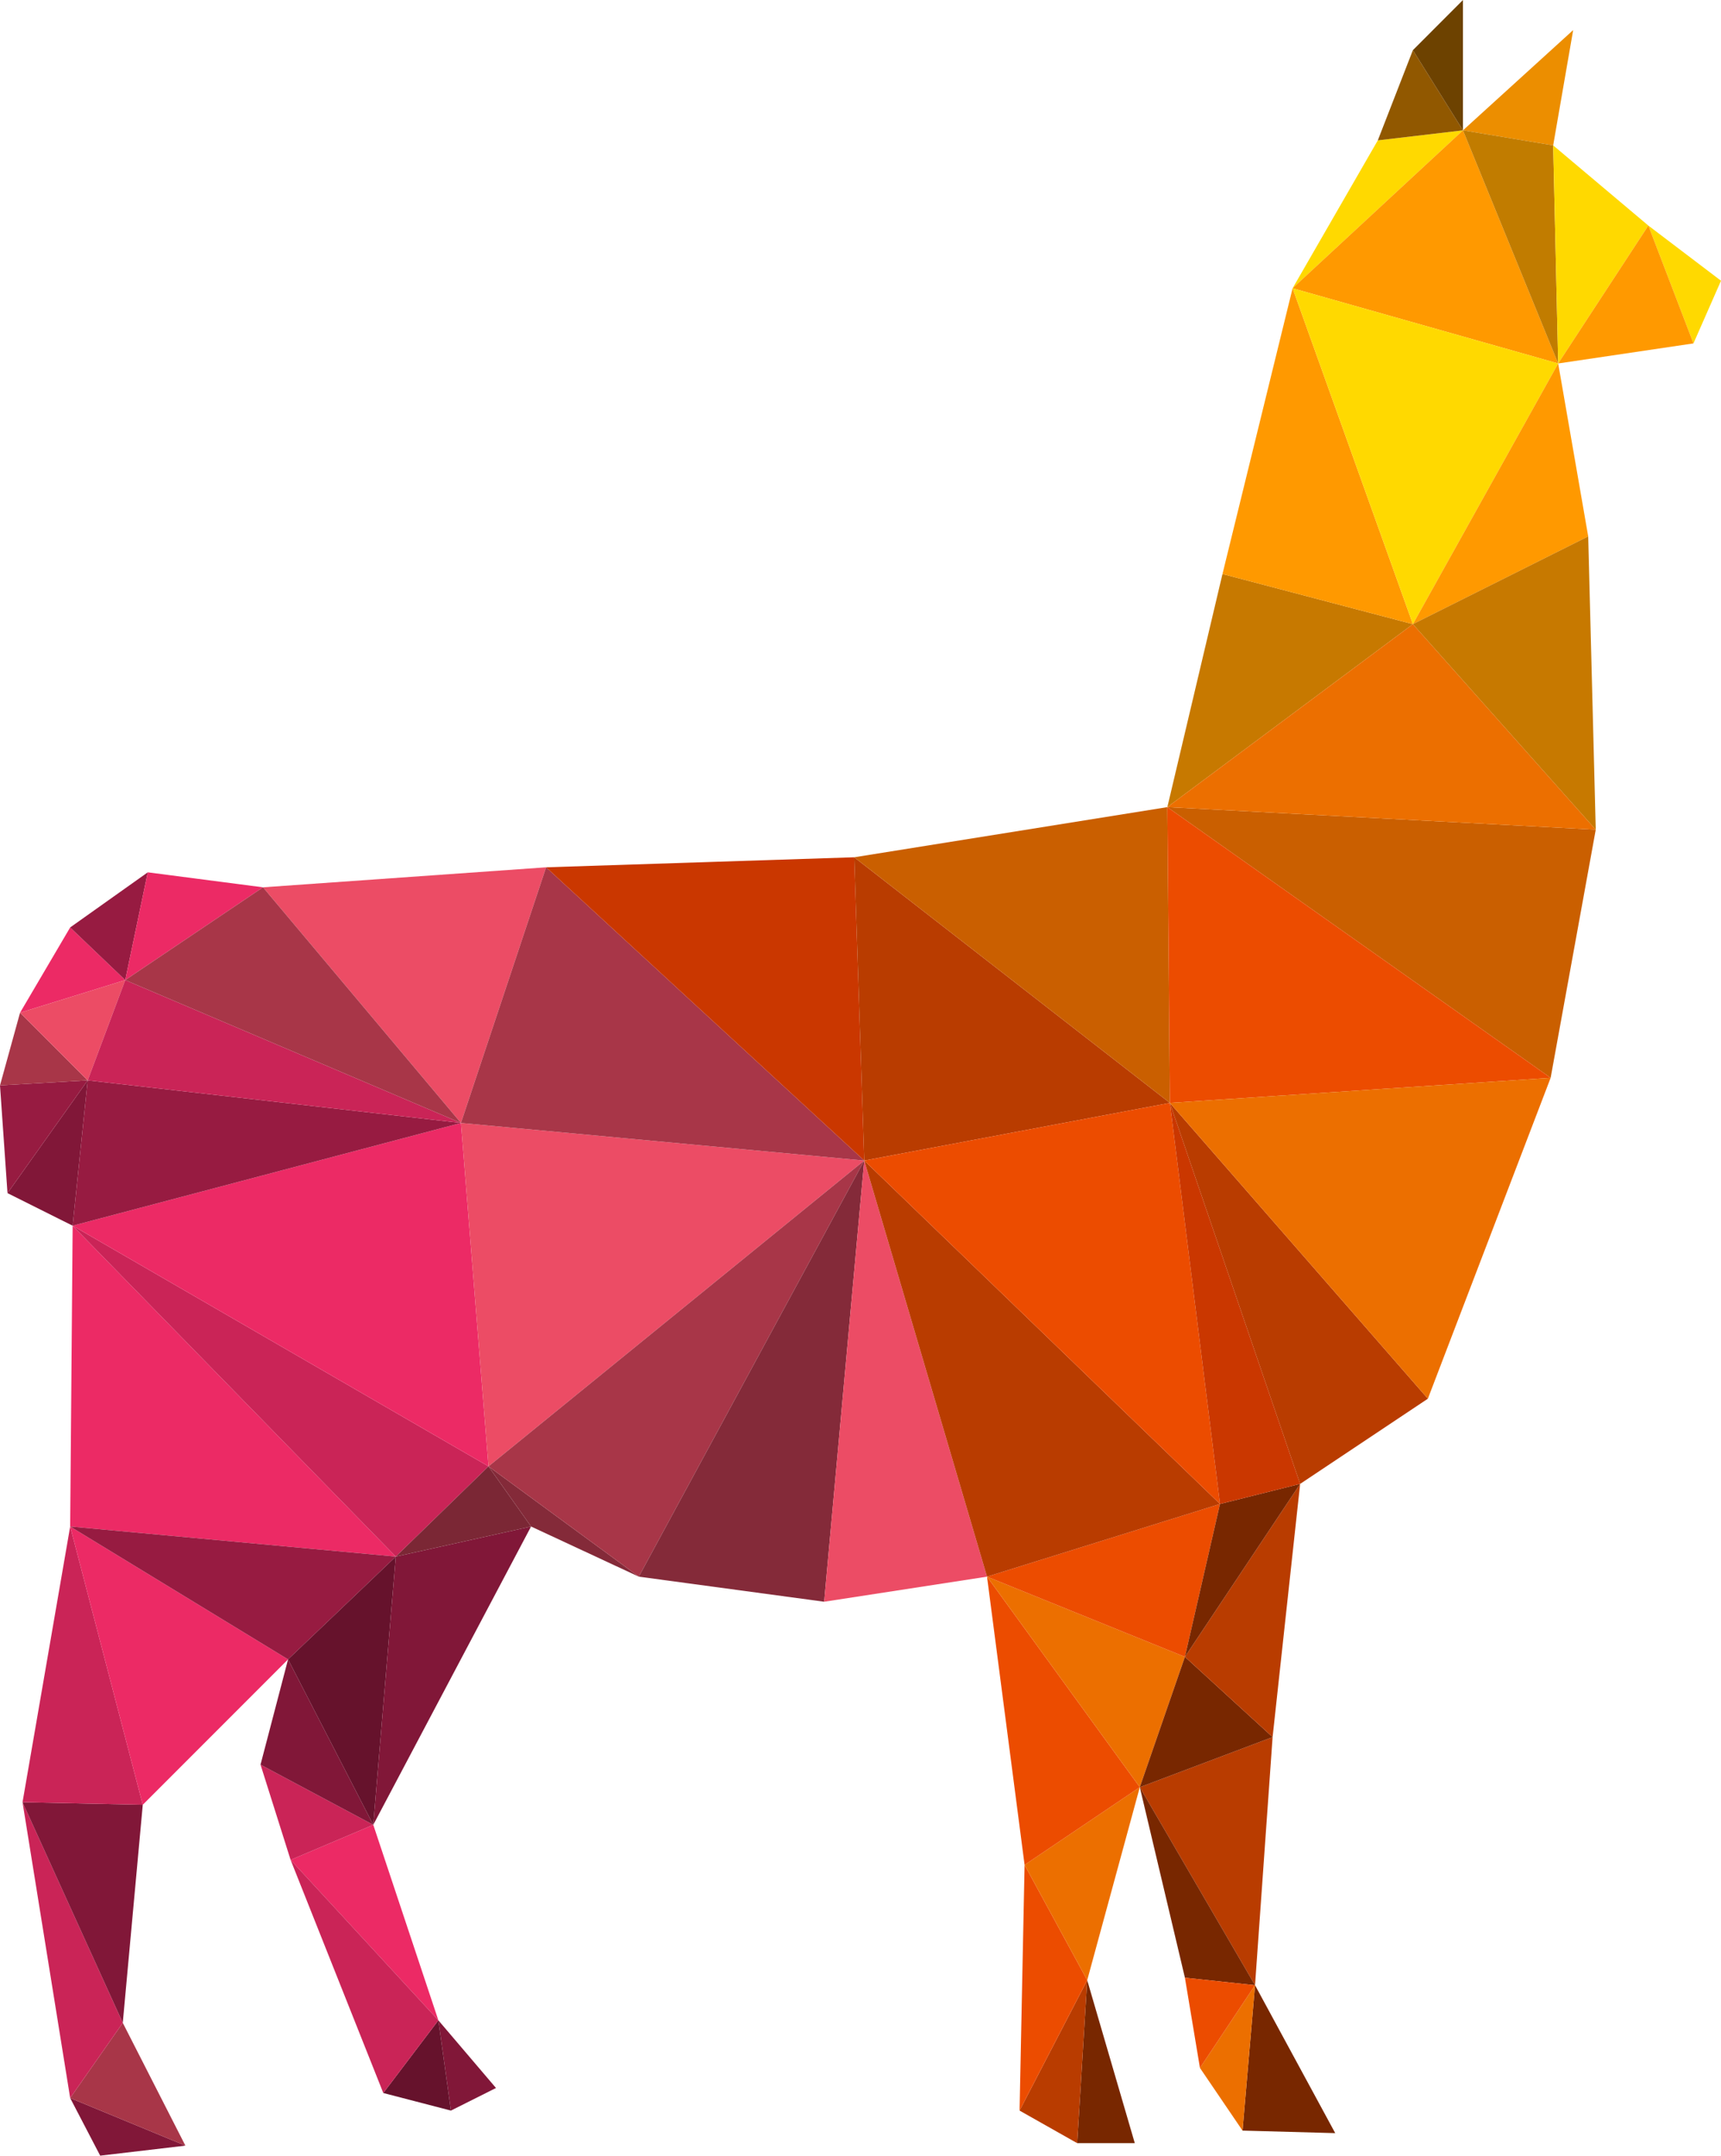 <svg xmlns="http://www.w3.org/2000/svg" viewBox="0 0 319.33 399.74"><defs><style>.cls-1{fill:#ffd900;}.cls-2{fill:#915800;}.cls-3{fill:#6d4200;}.cls-4{fill:#ec8e00;}.cls-5{fill:#f90;}.cls-6{fill:#c17c00;}.cls-7{fill:#782700;}.cls-8{fill:#ec6f00;}.cls-9{fill:#b93c00;}.cls-10{fill:#ec4c00;}.cls-11{fill:#811738;}.cls-12{fill:#66122c;}.cls-13{fill:#ec2a65;}.cls-14{fill:#ca2457;}.cls-15{fill:#a83648;}.cls-16{fill:#ca5f00;}.cls-17{fill:#971b41;}.cls-18{fill:#7b2735;}.cls-19{fill:#842a39;}.cls-20{fill:#ec4c65;}.cls-21{fill:#ca3700;}.cls-22{fill:#c77900;}</style></defs><g id="Layer_2" data-name="Layer 2"><g id="_ÎÓÈ_1" data-name="—ÎÓÈ_1"><polygon id="triangle36" class="cls-1" points="271.45 24.17 255.65 26.03 239.84 53.45 271.45 24.17"/><polygon id="triangle36-2" data-name="triangle36" class="cls-2" points="271.45 24.17 262.16 9.3 255.65 26.03 271.45 24.17"/><polygon id="triangle36-3" data-name="triangle36" class="cls-3" points="271.45 24.17 271.45 0 262.16 9.3 271.45 24.17"/><polygon id="triangle36-4" data-name="triangle36" class="cls-4" points="288.19 26.96 291.9 5.58 271.45 24.17 288.19 26.96"/><polygon id="triangle36-5" data-name="triangle36" class="cls-1" points="314.22 63.68 319.33 52.06 305.85 41.83 314.22 63.68"/><polygon id="triangle36-6" data-name="triangle36" class="cls-5" points="289.12 67.4 271.45 24.17 239.84 53.45 289.12 67.4"/><polygon id="triangle36-7" data-name="triangle36" class="cls-6" points="289.12 67.4 288.19 26.96 271.45 24.17 289.12 67.4"/><polygon id="triangle36-8" data-name="triangle36" class="cls-1" points="289.12 67.4 305.85 41.83 288.19 26.96 289.12 67.4"/><polygon id="triangle36-9" data-name="triangle36" class="cls-5" points="289.12 67.4 314.22 63.68 305.85 41.83 289.12 67.4"/><polygon id="triangle36-10" data-name="triangle36" class="cls-7" points="230.55 395.09 247.75 395.56 232.87 368.13 230.55 395.09"/><polygon id="triangle36-11" data-name="triangle36" class="cls-8" points="222.65 383.47 232.87 368.13 230.55 395.09 222.65 383.47"/><polygon id="triangle36-12" data-name="triangle36" class="cls-9" points="211.49 331.41 236.13 322.12 232.87 368.13 211.49 331.41"/><polygon id="triangle36-13" data-name="triangle36" class="cls-7" points="199.87 397.42 210.56 397.42 201.73 367.2 199.87 397.42"/><polygon id="triangle36-14" data-name="triangle36" class="cls-9" points="189.18 391.38 201.73 367.2 199.87 397.42 189.18 391.38"/><polygon id="triangle36-15" data-name="triangle36" class="cls-10" points="190.11 345.82 201.73 367.2 189.18 391.38 190.11 345.82"/><polygon id="triangle36-16" data-name="triangle36" class="cls-8" points="190.11 345.82 211.49 331.41 201.73 367.2 190.11 345.82"/><polygon id="triangle36-17" data-name="triangle36" class="cls-10" points="183.14 292.37 211.49 331.41 190.11 345.82 183.14 292.37"/><polygon id="triangle36-18" data-name="triangle36" class="cls-11" points="83.67 391.38 92.03 387.19 81.34 374.64 83.67 391.38"/><polygon id="triangle36-19" data-name="triangle36" class="cls-12" points="71.12 388.12 83.67 391.38 81.34 374.64 71.12 388.12"/><polygon id="triangle36-20" data-name="triangle36" class="cls-13" points="53.92 344.89 81.34 374.64 69.26 338.39 53.92 344.89"/><polygon id="triangle36-21" data-name="triangle36" class="cls-14" points="53.92 344.89 81.34 374.64 71.12 388.12 53.92 344.89"/><polygon id="triangle36-22" data-name="triangle36" class="cls-14" points="48.34 327.23 69.26 338.39 53.92 344.89 48.34 327.23"/><polygon id="triangle36-23" data-name="triangle36" class="cls-11" points="53.45 307.71 69.26 338.39 48.34 327.23 53.45 307.71"/><polygon id="triangle36-24" data-name="triangle36" class="cls-11" points="13.02 389.05 34.4 397.88 18.59 399.74 13.02 389.05"/><polygon id="triangle36-25" data-name="triangle36" class="cls-15" points="13.02 389.05 34.4 397.88 22.78 375.11 13.02 389.05"/><polygon id="triangle36-26" data-name="triangle36" class="cls-14" points="4.18 334.2 22.78 375.11 13.02 389.05 4.18 334.2"/><polygon id="triangle36-27" data-name="triangle36" class="cls-11" points="4.18 334.2 26.49 334.67 22.78 375.11 4.18 334.2"/><polygon id="triangle36-28" data-name="triangle36" class="cls-14" points="13.02 283.07 26.49 334.67 4.18 334.2 13.02 283.07"/><polygon id="triangle36-29" data-name="triangle36" class="cls-13" points="13.02 283.07 53.45 307.71 26.49 334.67 13.02 283.07"/><polygon id="triangle36-30" data-name="triangle36" class="cls-16" points="216.6 149.67 296.09 153.85 287.72 199.87 216.6 149.67"/><polygon id="triangle36-31" data-name="triangle36" class="cls-8" points="219.86 307.24 211.49 331.41 183.14 292.37 219.86 307.24"/><polygon id="triangle36-32" data-name="triangle36" class="cls-7" points="219.86 307.24 236.13 322.12 211.49 331.41 219.86 307.24"/><polygon id="triangle36-33" data-name="triangle36" class="cls-9" points="219.86 307.24 241.24 275.17 236.13 322.12 219.86 307.24"/><polygon id="triangle36-34" data-name="triangle36" class="cls-10" points="226.37 278.89 219.86 307.24 183.14 292.37 226.37 278.89"/><polygon id="triangle36-35" data-name="triangle36" class="cls-7" points="226.37 278.89 241.24 275.17 219.86 307.24 226.37 278.89"/><polygon id="triangle36-36" data-name="triangle36" class="cls-13" points="73.44 288.65 13.48 227.29 13.02 283.07 73.44 288.65"/><polygon id="triangle36-37" data-name="triangle36" class="cls-17" points="73.44 288.65 53.45 307.71 13.02 283.07 73.44 288.65"/><polygon id="triangle36-38" data-name="triangle36" class="cls-12" points="73.44 288.65 69.26 338.39 53.45 307.71 73.44 288.65"/><polygon id="triangle36-39" data-name="triangle36" class="cls-11" points="73.44 288.65 98.54 283.07 69.26 338.39 73.44 288.65"/><polygon id="triangle36-40" data-name="triangle36" class="cls-14" points="90.64 271.92 73.44 288.65 13.48 227.29 90.64 271.92"/><polygon id="triangle36-41" data-name="triangle36" class="cls-18" points="90.64 271.92 98.54 283.07 73.44 288.65 90.64 271.92"/><polygon id="triangle36-42" data-name="triangle36" class="cls-19" points="90.64 271.92 118.53 292.37 98.54 283.07 90.64 271.92"/><polygon id="triangle36-43" data-name="triangle36" class="cls-13" points="85.53 208.24 90.64 271.92 13.48 227.29 85.53 208.24"/><polygon id="triangle36-44" data-name="triangle36" class="cls-20" points="85.53 208.24 101.33 160.83 48.8 164.54 85.53 208.24"/><polygon id="triangle36-45" data-name="triangle36" class="cls-20" points="160.36 215.21 90.64 271.92 85.53 208.24 160.36 215.21"/><polygon id="triangle36-46" data-name="triangle36" class="cls-15" points="160.36 215.21 101.33 160.83 85.53 208.24 160.36 215.21"/><polygon id="triangle36-47" data-name="triangle36" class="cls-15" points="160.36 215.21 118.53 292.37 90.64 271.92 160.36 215.21"/><polygon id="triangle36-48" data-name="triangle36" class="cls-21" points="160.36 215.21 158.5 158.97 101.33 160.83 160.36 215.21"/><polygon id="triangle36-49" data-name="triangle36" class="cls-19" points="160.36 215.21 152.92 297.02 118.53 292.37 160.36 215.21"/><polygon id="triangle36-50" data-name="triangle36" class="cls-20" points="160.36 215.21 183.14 292.37 152.92 297.02 160.36 215.21"/><polygon id="triangle36-51" data-name="triangle36" class="cls-9" points="160.36 215.21 226.37 278.89 183.14 292.37 160.36 215.21"/><polygon id="triangle36-52" data-name="triangle36" class="cls-9" points="217.07 204.52 160.36 215.21 158.5 158.97 217.07 204.52"/><polygon id="triangle36-53" data-name="triangle36" class="cls-16" points="217.07 204.52 216.6 149.67 158.5 158.97 217.07 204.52"/><polygon id="triangle36-54" data-name="triangle36" class="cls-10" points="217.07 204.52 226.37 278.89 160.36 215.21 217.07 204.52"/><polygon id="triangle36-55" data-name="triangle36" class="cls-10" points="217.07 204.52 287.72 199.87 216.6 149.67 217.07 204.52"/><polygon id="triangle36-56" data-name="triangle36" class="cls-21" points="217.07 204.52 241.24 275.17 226.37 278.89 217.07 204.52"/><polygon id="triangle36-57" data-name="triangle36" class="cls-9" points="217.07 204.52 264.94 259.37 241.24 275.17 217.07 204.52"/><polygon id="triangle36-58" data-name="triangle36" class="cls-8" points="217.07 204.52 287.72 199.87 264.94 259.37 217.07 204.52"/><polygon id="triangle36-59" data-name="triangle36" class="cls-22" points="262.16 115.74 226.83 106.44 216.6 149.67 262.16 115.74"/><polygon id="triangle36-60" data-name="triangle36" class="cls-8" points="262.16 115.74 296.09 153.85 216.6 149.67 262.16 115.74"/><polygon id="triangle36-61" data-name="triangle36" class="cls-5" points="262.16 115.74 239.84 53.45 226.83 106.44 262.16 115.74"/><polygon id="triangle36-62" data-name="triangle36" class="cls-1" points="262.16 115.74 289.12 67.4 239.84 53.45 262.16 115.74"/><polygon id="triangle36-63" data-name="triangle36" class="cls-5" points="262.16 115.74 294.69 99.47 289.12 67.4 262.16 115.74"/><polygon id="triangle36-64" data-name="triangle36" class="cls-22" points="262.16 115.74 296.09 153.85 294.69 99.47 262.16 115.74"/><polygon id="triangle36-65" data-name="triangle36" class="cls-7" points="219.86 366.74 232.87 368.13 211.49 331.41 219.86 366.74"/><polygon id="triangle36-66" data-name="triangle36" class="cls-10" points="219.86 366.74 232.87 368.13 222.65 383.47 219.86 366.74"/><polygon id="triangle36-67" data-name="triangle36" class="cls-11" points="16.27 200.34 13.48 227.29 1.39 221.25 16.27 200.34"/><polygon id="triangle36-68" data-name="triangle36" class="cls-17" points="16.27 200.34 85.53 208.24 13.48 227.29 16.27 200.34"/><polygon id="triangle36-69" data-name="triangle36" class="cls-17" points="16.27 200.34 1.39 221.25 0 201.27 16.27 200.34"/><polygon id="triangle36-70" data-name="triangle36" class="cls-15" points="16.27 200.34 3.72 187.79 0 201.27 16.27 200.34"/><polygon id="triangle36-71" data-name="triangle36" class="cls-13" points="23.24 181.74 13.02 171.98 3.72 187.79 23.24 181.74"/><polygon id="triangle36-72" data-name="triangle36" class="cls-20" points="23.24 181.74 16.27 200.34 3.72 187.79 23.24 181.74"/><polygon id="triangle36-73" data-name="triangle36" class="cls-17" points="23.24 181.74 27.42 161.76 13.02 171.98 23.24 181.74"/><polygon id="triangle36-74" data-name="triangle36" class="cls-14" points="23.24 181.74 85.53 208.24 16.27 200.34 23.24 181.74"/><polygon id="triangle36-75" data-name="triangle36" class="cls-13" points="23.24 181.74 48.8 164.54 27.42 161.76 23.24 181.74"/><polygon id="triangle36-76" data-name="triangle36" class="cls-15" points="23.24 181.74 85.53 208.24 48.8 164.54 23.24 181.74"/></g></g></svg>